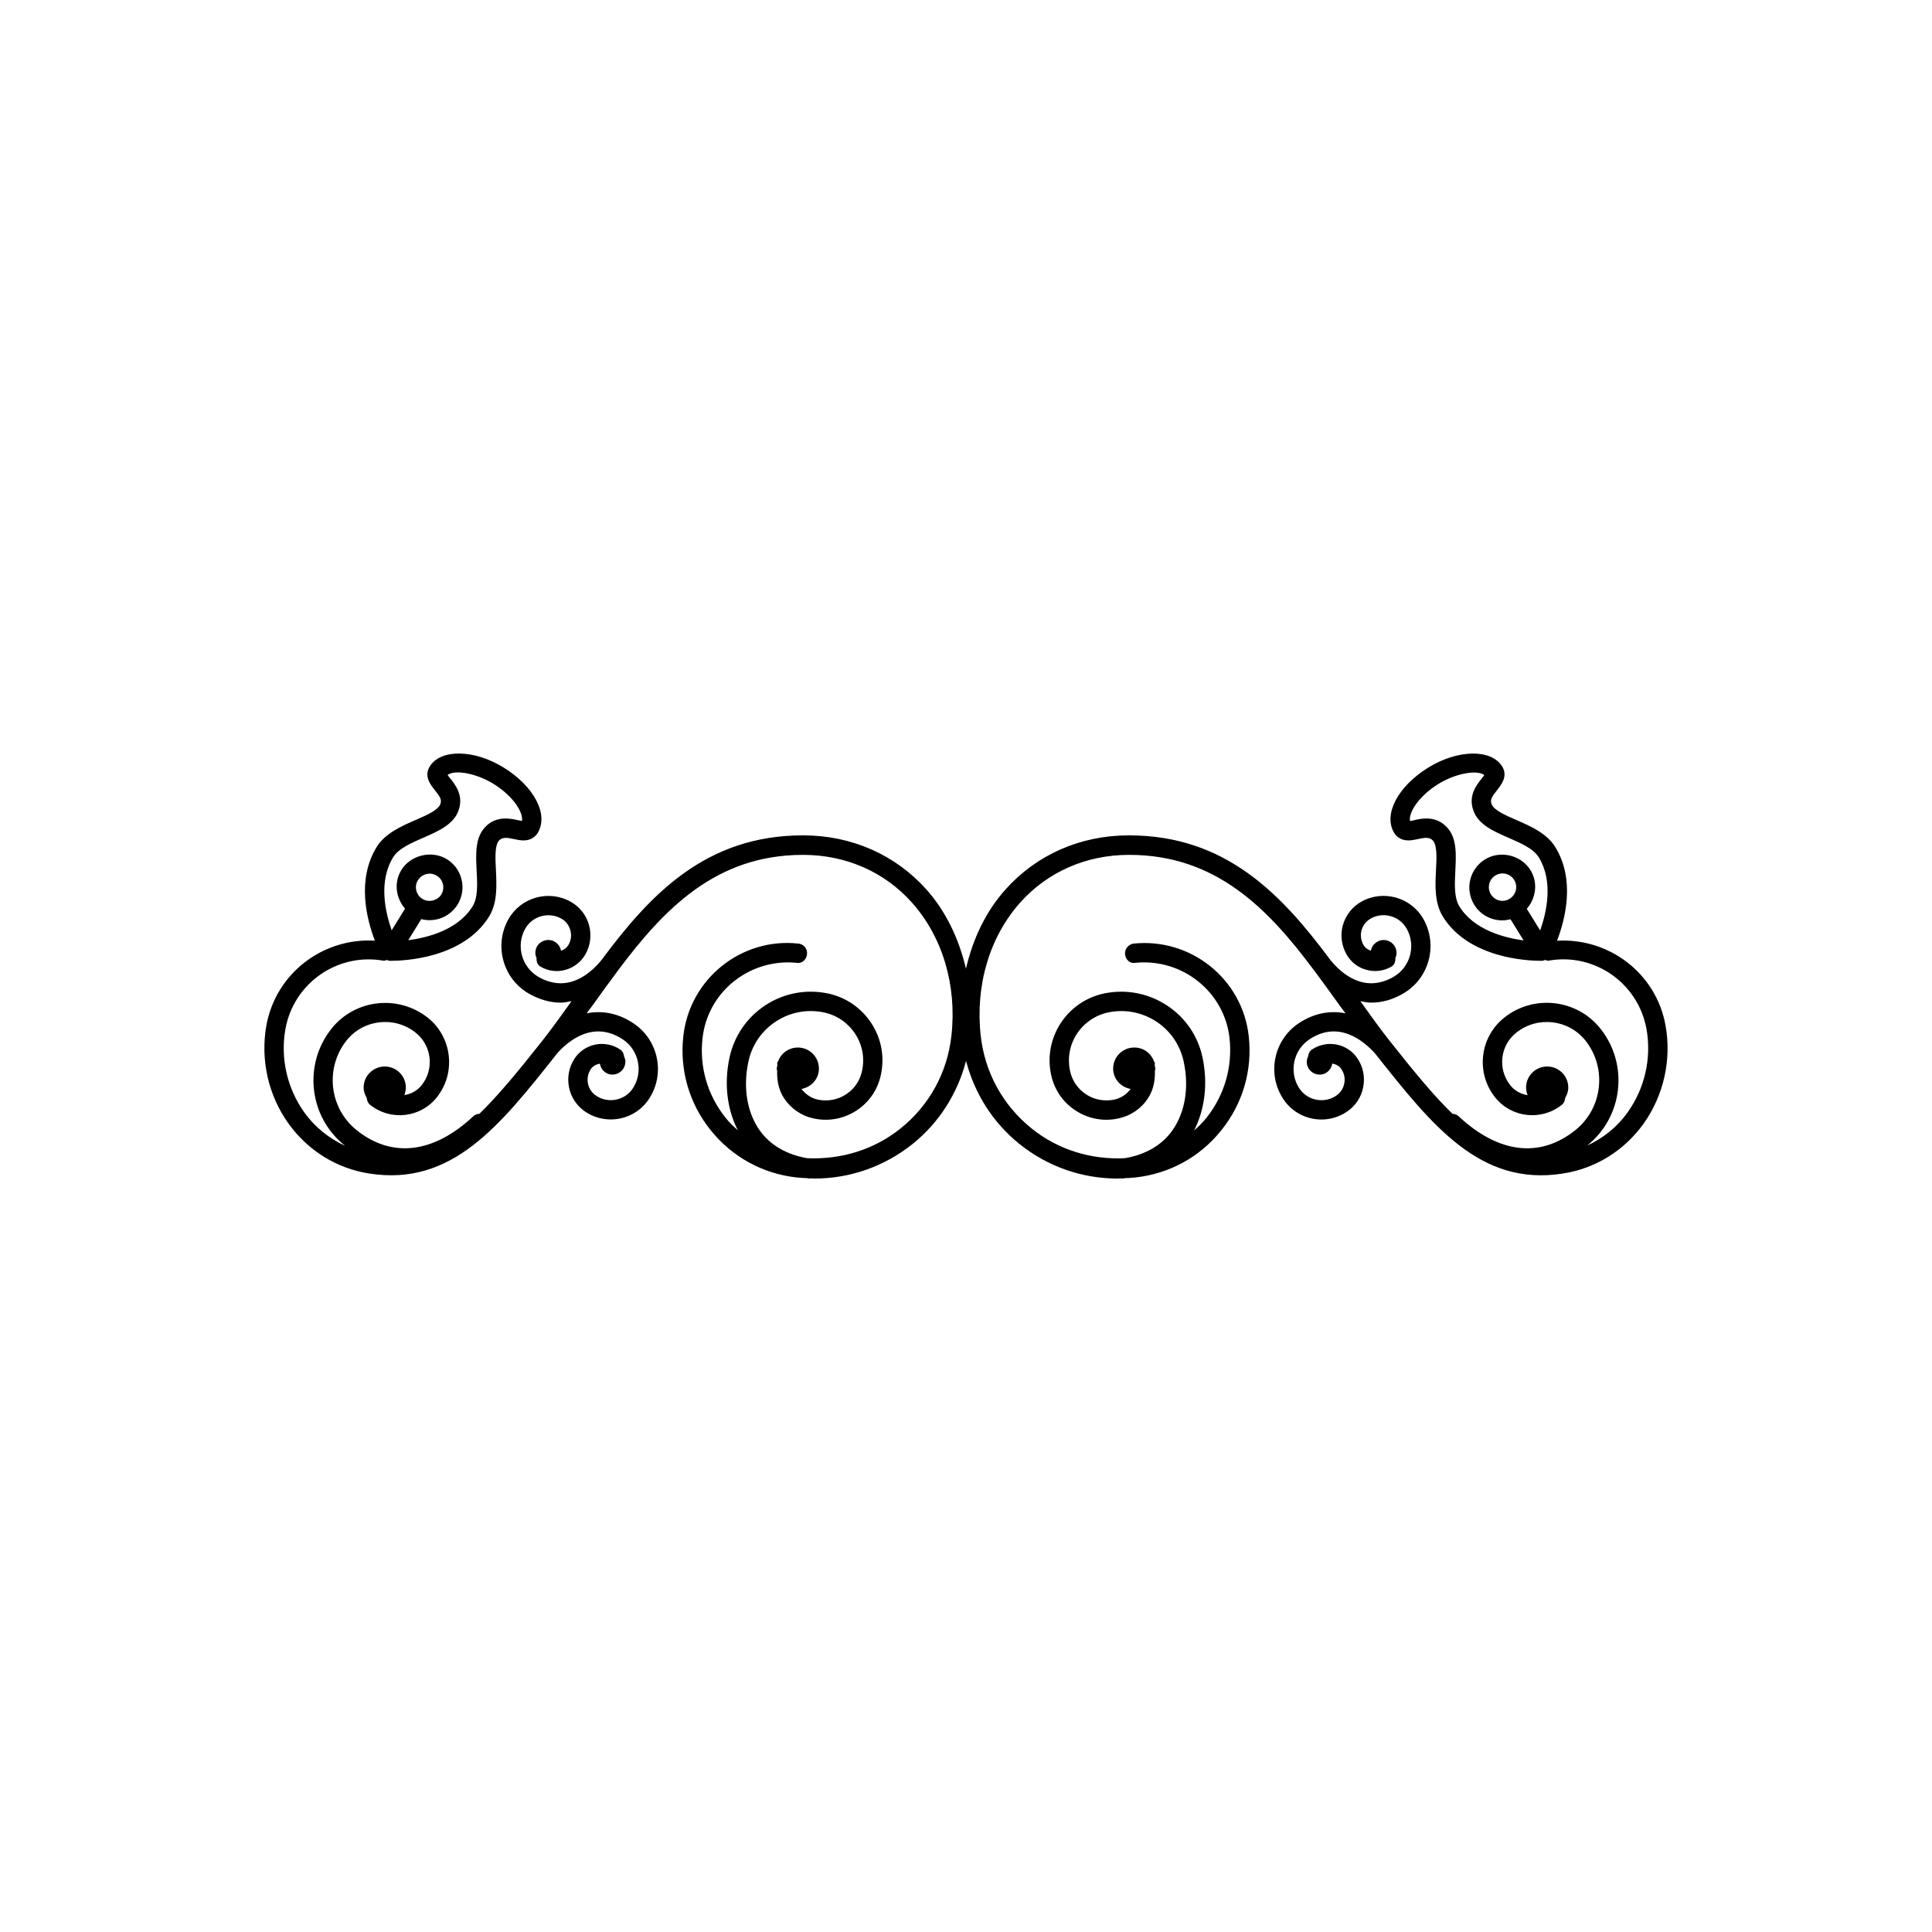 <?xml version="1.0" encoding="utf-8"?>
<!-- Generator: Adobe Illustrator 16.0.4, SVG Export Plug-In . SVG Version: 6.00 Build 0)  -->
<!DOCTYPE svg PUBLIC "-//W3C//DTD SVG 1.1//EN" "http://www.w3.org/Graphics/SVG/1.1/DTD/svg11.dtd">
<svg version="1.1" id="Layer_1" xmlns="http://www.w3.org/2000/svg" xmlns:xlink="http://www.w3.org/1999/xlink" x="0px" y="0px"
	 width="50px" height="50px" viewBox="0 0 50 50" enable-background="new 0 0 50 50" xml:space="preserve">
<path d="M43.104,26.539c-0.242-1.354-1.467-2.273-2.808-2.193c0.21-0.55,0.479-1.576-0.047-2.427
	c-0.222-0.356-0.64-0.538-1.007-0.698c-0.284-0.123-0.579-0.252-0.639-0.41c-0.045-0.114,0.006-0.193,0.138-0.358
	c0.108-0.138,0.292-0.363,0.135-0.618c-0.283-0.458-1.155-0.438-1.912,0.029c-0.794,0.49-1.172,1.222-0.88,1.695
	c0.045,0.071,0.15,0.191,0.364,0.191c0.084,0,0.169-0.018,0.25-0.035c0.155-0.035,0.295-0.061,0.384,0.037
	c0.114,0.124,0.098,0.444,0.082,0.754c-0.021,0.4-0.044,0.854,0.176,1.213c0.676,1.092,2.223,1.146,2.525,1.146
	c0.002,0,0.046,0,0.048,0c0.026-0.001,0.05-0.014,0.073-0.022c0.029,0.005,0.053,0.022,0.082,0.02
	c1.195-0.216,2.328,0.579,2.543,1.767c0.135,0.749-0.043,1.534-0.484,2.152c-0.277,0.391-0.646,0.681-1.064,0.871
	c0.004-0.002,0.008-0.004,0.012-0.006c0.928-0.738,1.083-2.099,0.344-3.026c-0.609-0.767-1.73-0.892-2.492-0.282
	c-0.634,0.504-0.738,1.432-0.232,2.062c0.42,0.527,1.192,0.615,1.721,0.195c0.059-0.046,0.085-0.111,0.09-0.179
	c0.047-0.08,0.081-0.169,0.081-0.271c0-0.301-0.244-0.545-0.547-0.545c-0.302,0-0.545,0.244-0.545,0.545
	c0,0.069,0.016,0.137,0.04,0.197c-0.172-0.027-0.334-0.111-0.449-0.257c-0.332-0.418-0.264-1.028,0.154-1.36
	c0.548-0.438,1.353-0.347,1.791,0.203c0.564,0.713,0.447,1.756-0.266,2.323c-0.916,0.729-1.986,0.599-3.019-0.366
	c-0.044-0.041-0.101-0.057-0.156-0.061c-0.494-0.479-1.003-1.102-1.594-1.848c-0.271-0.338-0.525-0.698-0.79-1.067
	c0.094,0.019,0.188,0.038,0.281,0.038c0.271,0,0.548-0.074,0.813-0.227c0.681-0.384,0.923-1.25,0.54-1.933
	c-0.32-0.569-1.048-0.771-1.613-0.45c-0.23,0.131-0.397,0.344-0.472,0.6c-0.073,0.259-0.039,0.526,0.093,0.761
	c0.11,0.196,0.293,0.341,0.512,0.399c0.22,0.062,0.447,0.033,0.645-0.078c0.085-0.049,0.112-0.139,0.107-0.229
	c0.012-0.025,0.023-0.051,0.027-0.08c0.027-0.183-0.099-0.353-0.283-0.38c-0.178-0.026-0.346,0.097-0.377,0.274
	c-0.082-0.027-0.151-0.078-0.194-0.154c-0.065-0.115-0.082-0.25-0.048-0.378c0.037-0.128,0.119-0.234,0.236-0.3
	c0.324-0.186,0.745-0.069,0.932,0.261c0.248,0.442,0.092,1.004-0.35,1.252c-0.742,0.419-1.324-0.072-1.625-0.442
	c-1.262-1.697-2.701-3.225-5.212-3.225c-0.006,0-0.013,0-0.021,0c-1.242,0.004-2.37,0.501-3.174,1.4
	c-0.51,0.568-0.846,1.281-1.024,2.051c-0.181-0.77-0.515-1.48-1.024-2.051c-0.804-0.899-1.932-1.396-3.175-1.4
	c-0.007,0-0.013,0-0.02,0c-2.511,0-3.95,1.525-5.212,3.225c-0.301,0.37-0.883,0.861-1.625,0.442
	c-0.439-0.248-0.598-0.81-0.351-1.251c0.187-0.329,0.603-0.445,0.935-0.262c0.115,0.063,0.197,0.172,0.234,0.3
	c0.034,0.128,0.02,0.263-0.048,0.378c-0.043,0.076-0.112,0.127-0.194,0.154c-0.031-0.178-0.199-0.303-0.377-0.274
	c-0.187,0.026-0.312,0.197-0.283,0.38c0.004,0.029,0.018,0.055,0.027,0.08c-0.005,0.092,0.022,0.182,0.107,0.229
	c0.195,0.111,0.425,0.143,0.645,0.078c0.219-0.061,0.399-0.203,0.512-0.399c0.132-0.231,0.164-0.502,0.093-0.761
	c-0.072-0.256-0.239-0.469-0.472-0.6c-0.567-0.32-1.293-0.117-1.613,0.451c-0.383,0.682-0.141,1.548,0.54,1.932
	c0.268,0.15,0.542,0.227,0.813,0.227c0.096,0,0.188-0.021,0.281-0.038c-0.266,0.369-0.521,0.729-0.79,1.067
	c-0.591,0.746-1.101,1.367-1.595,1.848c-0.057,0.004-0.111,0.02-0.155,0.061c-1.03,0.965-2.104,1.094-3.017,0.366
	c-0.715-0.567-0.832-1.61-0.268-2.323c0.438-0.55,1.241-0.642,1.791-0.203c0.418,0.332,0.486,0.942,0.154,1.359
	c-0.115,0.146-0.277,0.229-0.447,0.256c0.022-0.062,0.038-0.127,0.038-0.195c0-0.301-0.243-0.545-0.545-0.545
	c-0.303,0-0.547,0.244-0.547,0.545c0,0.102,0.034,0.188,0.081,0.271c0.005,0.067,0.031,0.133,0.09,0.179
	c0.53,0.42,1.303,0.332,1.721-0.195c0.506-0.633,0.399-1.561-0.231-2.062c-0.767-0.607-1.886-0.48-2.493,0.283
	c-0.739,0.929-0.584,2.287,0.345,3.025c0.005,0.002,0.011,0.007,0.015,0.01c-0.42-0.193-0.789-0.483-1.068-0.875
	c-0.441-0.618-0.619-1.403-0.484-2.152c0.215-1.188,1.348-1.98,2.543-1.767c0.028,0.005,0.053-0.015,0.08-0.019
	c0.024,0.008,0.049,0.021,0.075,0.021c0.002,0,0.046,0,0.048,0c0.305,0,1.85-0.055,2.525-1.146c0.22-0.356,0.195-0.812,0.176-1.213
	c-0.016-0.31-0.031-0.63,0.082-0.755c0.089-0.095,0.229-0.071,0.385-0.036c0.08,0.018,0.165,0.035,0.25,0.035
	c0.213,0,0.318-0.12,0.363-0.191c0.292-0.476-0.086-1.205-0.881-1.696c-0.756-0.468-1.627-0.487-1.911-0.027
	c-0.157,0.254,0.024,0.479,0.135,0.617c0.132,0.165,0.183,0.244,0.138,0.36c-0.06,0.156-0.354,0.285-0.639,0.408
	c-0.367,0.16-0.785,0.342-1.007,0.698c-0.524,0.851-0.257,1.877-0.047,2.425c-1.343-0.078-2.563,0.842-2.808,2.195
	c-0.158,0.881,0.049,1.805,0.567,2.531c0.509,0.71,1.254,1.172,2.104,1.302c2.138,0.332,3.382-1.252,4.83-3.079
	c0.008-0.01,0.016-0.021,0.021-0.031c0,0,0.002,0,0.003-0.002c0.313-0.348,0.952-0.855,1.699-0.361
	c0.421,0.279,0.536,0.852,0.258,1.271c-0.208,0.312-0.636,0.396-0.946,0.188c-0.111-0.072-0.188-0.187-0.214-0.315
	c-0.024-0.129,0-0.263,0.072-0.372c0.058-0.084,0.146-0.129,0.237-0.144c0.027,0.172,0.177,0.298,0.352,0.282
	c0.188-0.016,0.32-0.178,0.307-0.359c-0.004-0.04-0.019-0.076-0.033-0.111c-0.008-0.068-0.037-0.138-0.104-0.18
	c-0.391-0.259-0.915-0.154-1.175,0.232c-0.146,0.223-0.199,0.486-0.146,0.748c0.053,0.263,0.203,0.486,0.427,0.636
	c0.202,0.134,0.43,0.196,0.655,0.196c0.383,0,0.758-0.186,0.983-0.524c0.433-0.649,0.254-1.529-0.396-1.963
	c-0.387-0.259-0.805-0.341-1.213-0.259c0.058-0.08,0.119-0.155,0.174-0.234c0.207-0.291,0.418-0.581,0.632-0.867
	c0.005-0.006,0.01-0.01,0.015-0.018c0.001-0.002,0-0.004,0.001-0.004c1.181-1.577,2.524-2.978,4.774-2.978c0.006,0,0.012,0,0.017,0
	c1.101,0.003,2.097,0.44,2.804,1.233c0.795,0.889,1.168,2.144,1.024,3.441c-0.103,0.952-0.569,1.807-1.315,2.405
	c-0.688,0.554-1.545,0.81-2.418,0.771c-0.528-0.092-0.955-0.334-1.229-0.72c-0.328-0.463-0.436-1.11-0.293-1.778
	c0.092-0.433,0.346-0.803,0.716-1.043c0.369-0.241,0.812-0.323,1.245-0.23c0.333,0.071,0.618,0.27,0.805,0.555
	c0.186,0.283,0.246,0.622,0.176,0.955c-0.053,0.252-0.199,0.469-0.414,0.608c-0.217,0.144-0.479,0.188-0.73,0.137
	c-0.174-0.037-0.318-0.139-0.424-0.276c0.258-0.047,0.457-0.266,0.451-0.535c-0.004-0.301-0.252-0.543-0.553-0.537
	c-0.232,0.003-0.428,0.15-0.502,0.355c-0.006,0.014-0.02,0.02-0.021,0.031c-0.008,0.028,0.003,0.061-0.001,0.088
	c-0.005,0.026-0.015,0.049-0.015,0.076c0,0.021,0.01,0.037,0.012,0.057c-0.008,0.245,0.037,0.488,0.174,0.699
	c0.179,0.274,0.453,0.463,0.773,0.53c0.387,0.083,0.778,0.008,1.106-0.206s0.552-0.543,0.631-0.925
	c0.101-0.462,0.013-0.935-0.245-1.332c-0.259-0.396-0.654-0.671-1.119-0.771c-0.562-0.119-1.14-0.013-1.621,0.301
	c-0.481,0.314-0.812,0.797-0.933,1.358c-0.146,0.681-0.06,1.345,0.218,1.884c-0.109-0.1-0.218-0.201-0.312-0.318
	c-0.473-0.588-0.688-1.32-0.604-2.068c0.133-1.207,1.223-2.068,2.43-1.952c0.145,0.029,0.261-0.084,0.274-0.221
	c0.017-0.14-0.085-0.263-0.222-0.276c-1.48-0.162-2.816,0.915-2.979,2.396c-0.098,0.881,0.154,1.746,0.711,2.437
	c0.555,0.69,1.346,1.124,2.226,1.22c0.091,0.011,0.18,0.013,0.271,0.018c0.012,0.001,0.023,0.006,0.037,0.008
	c0.01,0.001,0.021,0.002,0.031,0.002c0.006,0,0.01-0.005,0.016-0.006c0.031,0.001,0.063,0.006,0.097,0.006
	c0.927,0,1.817-0.312,2.551-0.9c0.688-0.555,1.156-1.305,1.377-2.145c0.22,0.84,0.688,1.59,1.376,2.145
	c0.731,0.59,1.623,0.9,2.55,0.9c0.032,0,0.063-0.005,0.098-0.006c0.006,0.001,0.01,0.006,0.016,0.006
	c0.011,0,0.021-0.001,0.031-0.002c0.014-0.002,0.023-0.007,0.037-0.008c0.09-0.005,0.181-0.007,0.271-0.018
	c0.88-0.096,1.671-0.526,2.226-1.22c0.557-0.69,0.809-1.556,0.711-2.437c-0.164-1.481-1.498-2.549-2.979-2.396
	c-0.138,0.018-0.234,0.141-0.222,0.276c0.016,0.137,0.12,0.251,0.274,0.221c1.202-0.118,2.297,0.745,2.43,1.952
	c0.08,0.748-0.133,1.48-0.604,2.068c-0.095,0.117-0.201,0.221-0.312,0.318c0.273-0.539,0.361-1.203,0.218-1.884
	c-0.118-0.562-0.449-1.045-0.933-1.358c-0.482-0.312-1.06-0.42-1.621-0.301c-0.465,0.1-0.86,0.372-1.12,0.771
	c-0.257,0.397-0.345,0.87-0.246,1.329c0.08,0.385,0.305,0.714,0.633,0.928s0.72,0.29,1.106,0.206c0.32-0.067,0.597-0.256,0.773-0.53
	c0.137-0.211,0.182-0.454,0.174-0.699c0.002-0.02,0.012-0.035,0.012-0.057c0-0.027-0.01-0.05-0.015-0.076
	c-0.004-0.027,0.007-0.06-0.001-0.088c-0.003-0.016-0.018-0.02-0.021-0.031c-0.073-0.205-0.269-0.354-0.5-0.355
	c-0.303-0.006-0.551,0.236-0.555,0.537c-0.004,0.271,0.194,0.488,0.452,0.535c-0.104,0.14-0.25,0.239-0.424,0.276
	c-0.255,0.05-0.515,0.006-0.729-0.137c-0.217-0.142-0.362-0.356-0.416-0.61c-0.069-0.331-0.008-0.67,0.177-0.953
	c0.187-0.285,0.472-0.482,0.805-0.555c0.435-0.092,0.874-0.009,1.245,0.23c0.37,0.24,0.624,0.61,0.716,1.043
	c0.144,0.668,0.035,1.315-0.293,1.778c-0.272,0.386-0.7,0.63-1.231,0.72c-0.873,0.043-1.727-0.217-2.414-0.771
	c-0.746-0.601-1.212-1.453-1.316-2.405c-0.143-1.3,0.23-2.555,1.025-3.443c0.707-0.79,1.703-1.229,2.804-1.231
	c0.006,0,0.011,0,0.017,0c2.25,0,3.596,1.4,4.773,2.978c0.002,0.002,0,0.004,0.002,0.006c0.004,0.005,0.009,0.009,0.014,0.014
	c0.215,0.287,0.424,0.578,0.633,0.869c0.056,0.079,0.115,0.154,0.174,0.234c-0.407-0.082-0.825,0-1.213,0.258
	c-0.649,0.435-0.828,1.312-0.396,1.963c0.226,0.342,0.603,0.527,0.983,0.527c0.228,0,0.455-0.064,0.656-0.199
	c0.224-0.146,0.373-0.371,0.426-0.633c0.054-0.264,0-0.527-0.146-0.748c-0.26-0.389-0.782-0.492-1.176-0.234
	c-0.063,0.042-0.095,0.109-0.103,0.18c-0.017,0.035-0.028,0.071-0.033,0.111c-0.016,0.184,0.119,0.346,0.307,0.359
	c0.175,0.016,0.323-0.111,0.352-0.283c0.096,0.015,0.182,0.06,0.237,0.145c0.072,0.109,0.101,0.242,0.072,0.372
	c-0.024,0.131-0.103,0.243-0.211,0.315c-0.313,0.209-0.74,0.125-0.949-0.188c-0.278-0.419-0.163-0.989,0.258-1.271
	c0.746-0.496,1.384,0.016,1.699,0.363h0.001c0.009,0.01,0.018,0.021,0.023,0.031c1.449,1.826,2.695,3.413,4.83,3.079
	c0.851-0.13,1.597-0.592,2.104-1.302C43.057,28.343,43.264,27.42,43.104,26.539z M37.768,23.456
	c-0.14-0.226-0.121-0.581-0.104-0.925c0.021-0.413,0.044-0.84-0.214-1.118c-0.142-0.153-0.32-0.231-0.533-0.231
	c-0.12,0-0.231,0.024-0.323,0.045c-0.035,0.008-0.07,0.017-0.103,0.021c-0.041-0.198,0.196-0.625,0.735-0.96
	c0.457-0.281,1.012-0.37,1.188-0.229c-0.02,0.025-0.043,0.059-0.062,0.082c-0.138,0.17-0.367,0.457-0.215,0.851
	c0.133,0.354,0.525,0.526,0.905,0.69c0.315,0.139,0.644,0.279,0.78,0.504c0.384,0.621,0.207,1.414,0.037,1.893l-0.346-0.559
	c0.239-0.275,0.295-0.679,0.094-1.004c-0.24-0.388-0.787-0.518-1.174-0.275c-0.195,0.119-0.33,0.308-0.384,0.529
	c-0.053,0.223-0.015,0.449,0.104,0.645c0.156,0.254,0.429,0.404,0.727,0.404c0.071,0,0.143-0.012,0.212-0.028l0.339,0.547
	C38.936,24.27,38.146,24.071,37.768,23.456z M38.885,23.314c-0.123,0-0.236-0.062-0.301-0.168c-0.05-0.08-0.064-0.174-0.044-0.268
	c0.022-0.092,0.078-0.17,0.158-0.219c0.056-0.035,0.118-0.055,0.185-0.055c0.124,0,0.237,0.062,0.303,0.168
	c0.104,0.164,0.051,0.385-0.115,0.486C39.014,23.298,38.95,23.314,38.885,23.314z M10.176,22.184
	c0.139-0.225,0.465-0.367,0.78-0.504c0.38-0.166,0.772-0.337,0.905-0.689c0.152-0.396-0.077-0.682-0.215-0.854
	c-0.021-0.021-0.043-0.055-0.062-0.08c0.176-0.142,0.73-0.053,1.188,0.229c0.541,0.337,0.777,0.764,0.736,0.961
	c-0.029-0.005-0.064-0.015-0.104-0.021c-0.092-0.021-0.202-0.043-0.322-0.043c-0.213,0-0.395,0.076-0.533,0.229
	c-0.258,0.277-0.234,0.706-0.214,1.119c0.019,0.344,0.036,0.699-0.104,0.924c-0.381,0.616-1.168,0.812-1.666,0.878l0.338-0.547
	c0.068,0.019,0.141,0.028,0.212,0.028c0.298,0,0.567-0.15,0.727-0.403c0.119-0.194,0.157-0.423,0.104-0.646s-0.188-0.41-0.381-0.529
	c-0.39-0.239-0.937-0.109-1.176,0.277c-0.201,0.324-0.146,0.728,0.094,1.002l-0.346,0.561C9.968,23.598,9.791,22.807,10.176,22.184z
	 M10.932,23.264c-0.166-0.104-0.219-0.322-0.115-0.485c0.063-0.104,0.179-0.169,0.303-0.169c0.064,0,0.129,0.02,0.188,0.055
	c0.077,0.049,0.135,0.127,0.155,0.219c0.021,0.094,0.006,0.188-0.044,0.27C11.319,23.309,11.094,23.365,10.932,23.264z"/>
</svg>
